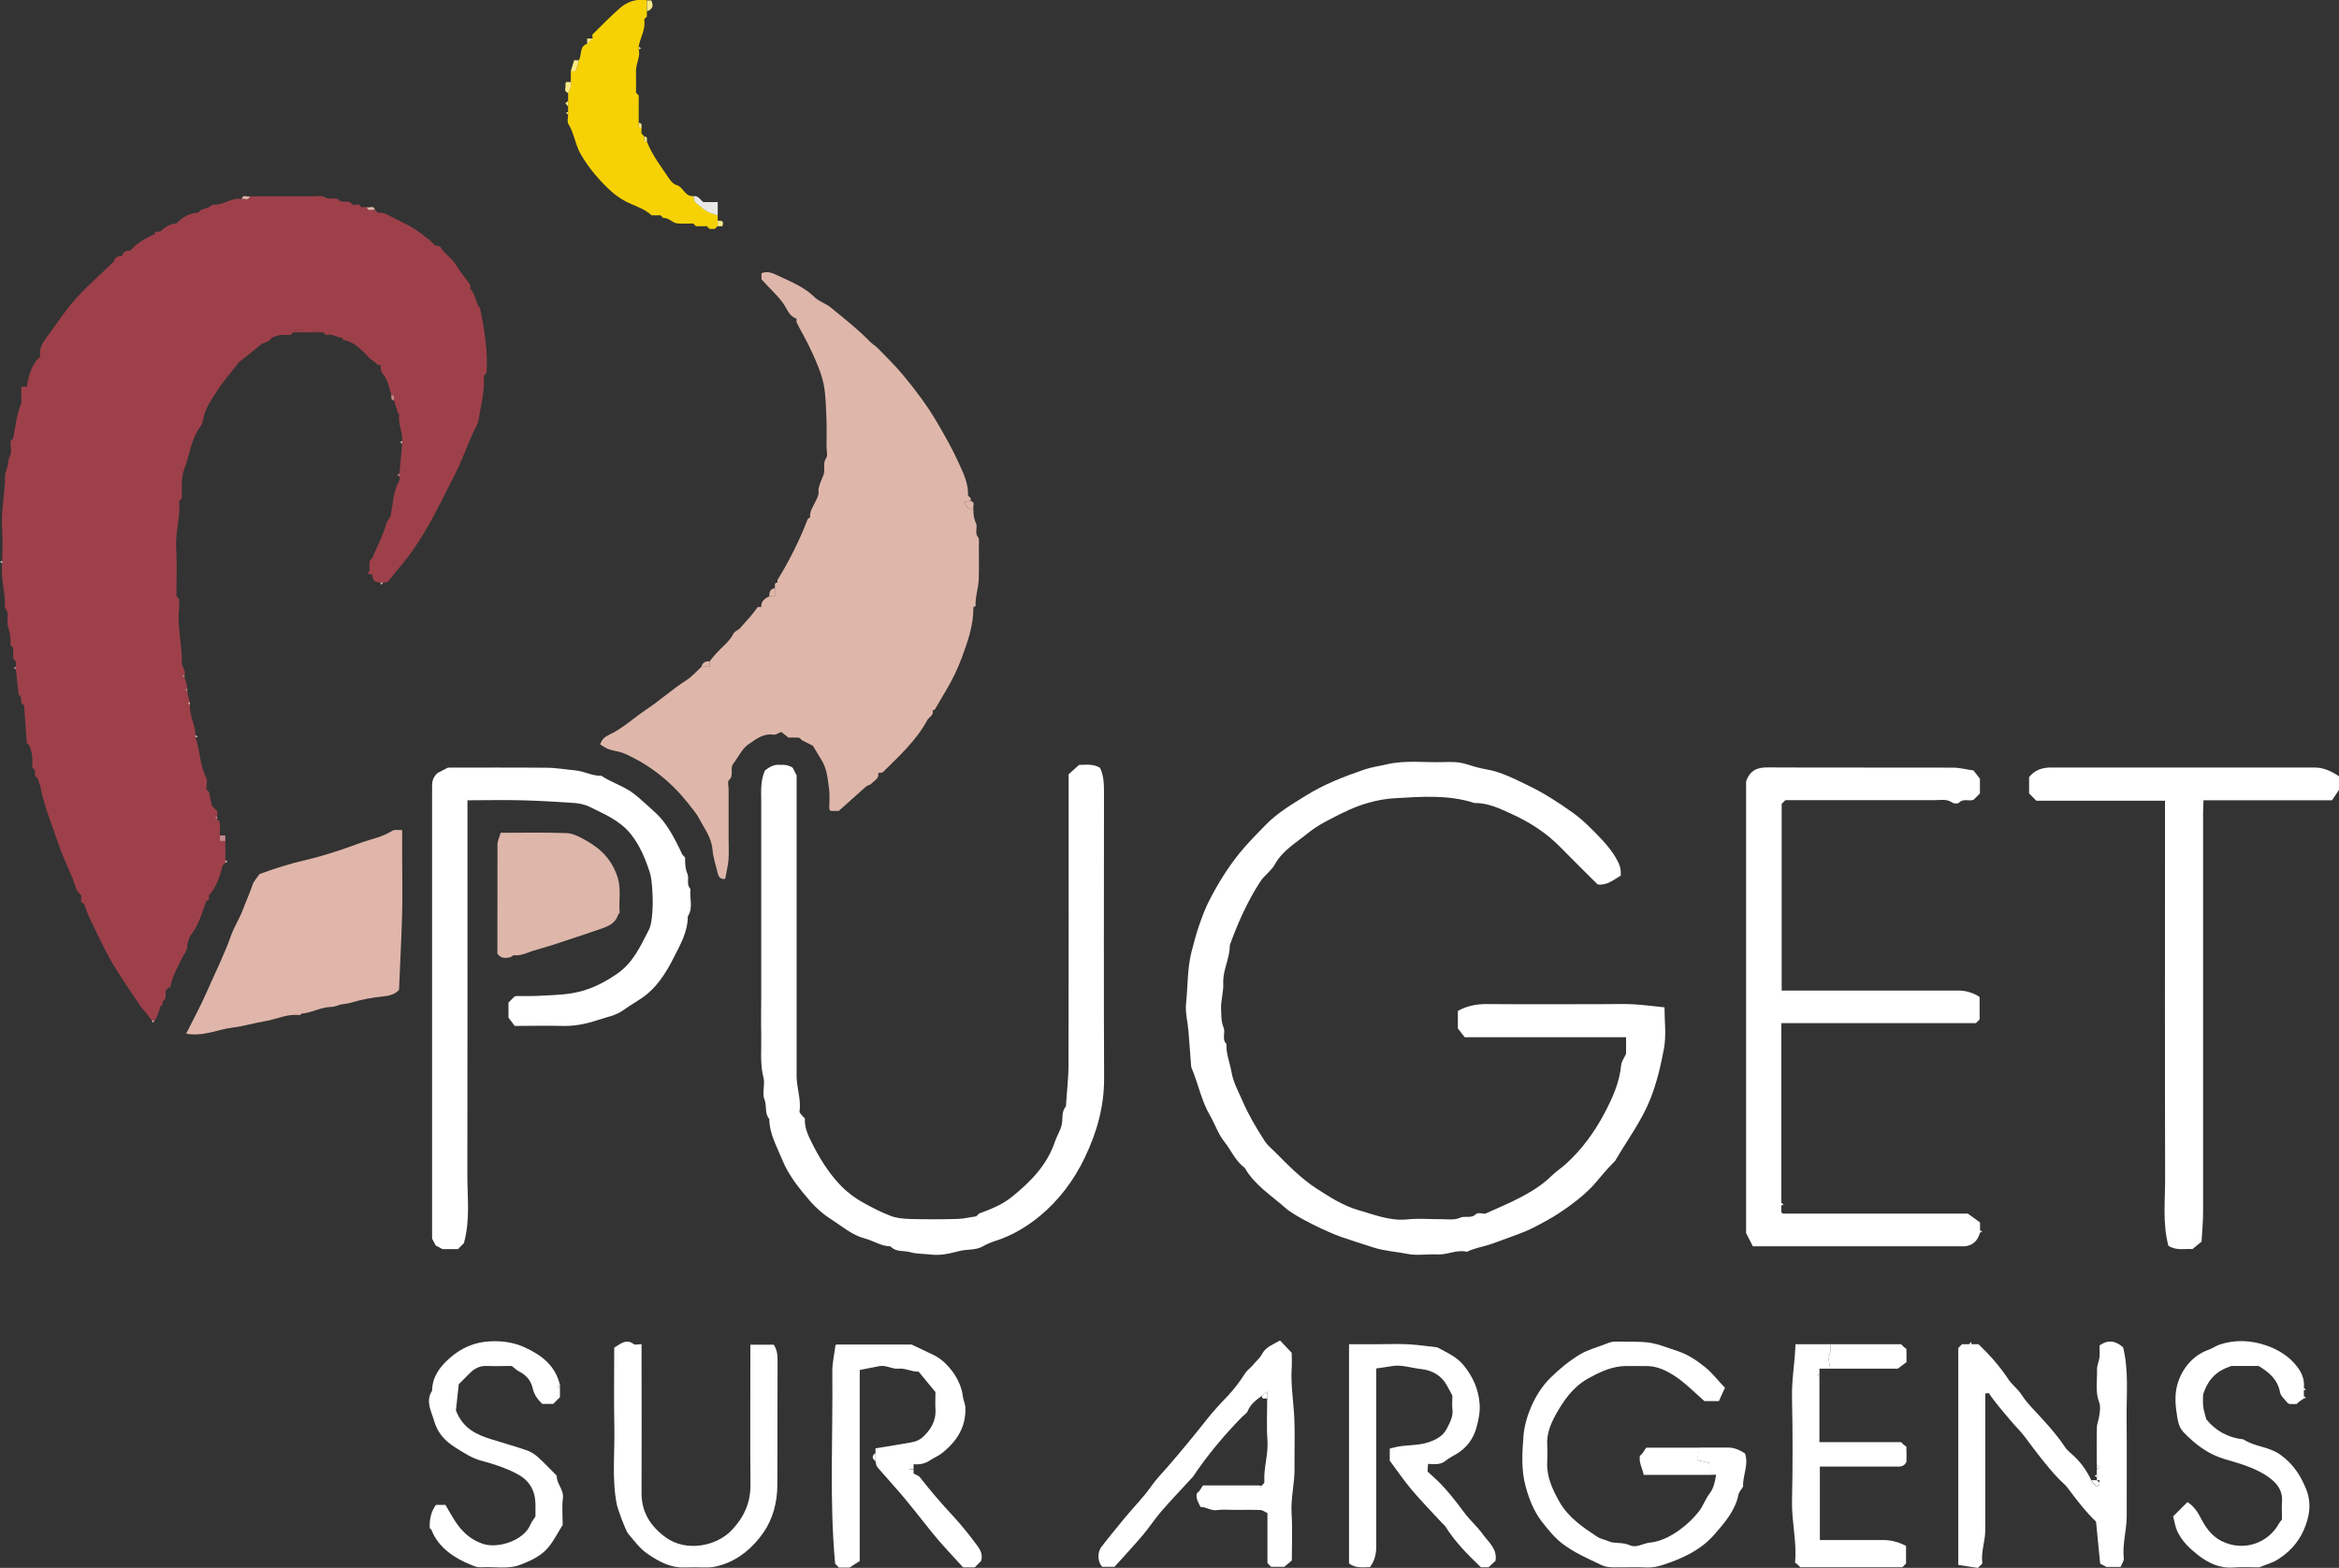 <?xml version="1.0" encoding="UTF-8"?>
<svg id="Calque_2" data-name="Calque 2" xmlns="http://www.w3.org/2000/svg" viewBox="0 0 214.96 144.1">
  <rect x="0" y="0" width="214.96" height="144.1" fill="#333333" stroke="none"/>
  <defs>
    <style>
      .cls-1 {
        fill: #797979;
      }

      .cls-2 {
        fill: #fff;
      }

      .cls-3 {
        fill: #f6d205;
      }

      .cls-4 {
        fill: #cccbcb;
      }

      .cls-5 {
        fill: #deb7aa;
      }

      .cls-6 {
        fill: #e8e8e7;
      }

      .cls-7 {
        fill: #e0b6aa;
      }

      .cls-8 {
        fill: #8e8d8d;
      }

      .cls-9 {
        fill: #9e404a;
      }

      .cls-10 {
        fill: #c48a8f;
      }

      .cls-11 {
        fill: #dfb7aa;
      }

      .cls-12 {
        fill: #f8e987;
      }
    </style>
  </defs>
  <g id="Calque_1-2" data-name="Calque 1">
    <g>
      <path class="cls-9" d="m44.71,34.29l-.25.25c.11,1.42-.28,2.78-.5,4.16-.02.11-.06.22-.11.32-.9,1.71-1.43,3.58-2.39,5.25-.09.17-.17.35-.25.52-.33.65-.67,1.3-1,1.95-1.02,1.99-2.25,4-3.57,5.5-.34.39-.63.82-.98,1.2-.08.1-.3.07-.45.1h-.25c-.56-.05-.7-.19-.75-.75h-.25c-.07-.06-.14-.11-.21-.17.07-.03.14-.05.21-.08v-.25c0-.24-.03-.47.01-.7.02-.11.16-.2.24-.3.42-1.02.96-1.99,1.26-3.07.08-.28.3-.54.43-.78.21-1.12.23-2.26.8-3.28.06-.1.01-.25.01-.37v-.25c.08-.92.17-1.83.25-2.75v-.25c.07-.85-.44-1.64-.25-2.5-.04,0-.11.01-.11,0-.14-.42-.26-.83-.39-1.25-.04-.19.12-.48-.25-.5-.21-.68-.31-1.41-.82-1.98-.16-.17-.13-.51-.18-.77h-.25l-.25-.25c-.18-.14-.39-.26-.55-.43-.68-.7-1.32-1.44-2.37-1.62-.03-.01-.05-.13-.08-.2-.51,0-.96-.43-1.5-.25l-.25-.25h-.5c-.06-.08-.13-.17-.19-.25-.1.08-.21.17-.31.25h-.75c-.32-.34-.68-.34-1,0l-.25.25c-.33,0-.66-.03-.99.01-.26.03-.51.16-.76.24-.22.46-.76.4-1.1.7-.6.55-1.26,1.04-1.9,1.55-.7.91-1.47,1.78-2.09,2.75-.46.73-.99,1.47-1.17,2.37-.05.26-.1.55-.26.76-.87,1.14-.99,2.57-1.48,3.86-.34.9-.24,1.83-.25,2.76l-.25.25c.14,1.47-.37,2.9-.27,4.39.09,1.45.02,2.91.02,4.36l.25.25c0,.33.03.67-.01.99-.17,1.64.3,3.24.26,4.87-.01.4.38.71.25,1.14-.07.03-.14.05-.21.08.07.06.14.11.21.17.06.18.12.36.17.54.03.15.05.31.08.46-.07.03-.14.05-.21.08.07.06.14.11.21.17.03.15.05.31.08.46.05.18.11.36.17.54-.07.03-.14.05-.21.08.07.06.14.11.21.17-.05.72.23,1.37.41,2.05.06.22.06.46.09.7v.25c.45,1.18.37,2.5.98,3.66.15.28.02.72.02,1.09l.25.25c.08.42.17.83.25,1.25l.5.5v.5c-.07.03-.14.05-.21.08.07.06.14.11.21.17.08.1.23.2.24.3.03.4.01.8.01,1.2v.5h.5v2l-.25.25c-.25.99-.56,1.96-1.25,2.75-.04.19.12.48-.25.5-.41,1.13-.7,2.3-1.5,3.25-.08.25-.17.5-.25.75.06.55-.34.94-.54,1.37-.4.83-.85,1.62-1.01,2.54,0,.04-.13.06-.2.09l-.25.25c0,.24.03.47-.01.7-.02.11-.16.2-.24.3v.25l-.25.25c-.05.35-.35,1.09-.5,1.25h-.25c-.16-.2-.32-.4-.47-.6-.18-.22-.35-.43-.53-.65-1.11-1.68-2.31-3.32-3.24-5.12-.52-1.02-1.02-2.06-1.51-3.1-.19-.41-.33-.85-.5-1.28-.48-.12-.15-.5-.25-.75-.16-.2-.4-.38-.46-.61-.39-1.33-1.09-2.54-1.54-3.86-.61-1.82-1.37-3.61-1.75-5.51-.06-.26-.17-.51-.25-.77l-.25-.25v-.5l-.25-.25c0-.37.03-.75-.01-1.11-.03-.3-.16-.59-.24-.89l-.25-.25c-.08-1.17-.17-2.33-.25-3.5-.5-.13-.05-.77-.5-.93-.08-.77-.17-1.55-.25-2.32v-.75l-.25-.25v-1l-.25-.25c.05-.6-.06-1.18-.24-1.76-.16-.52.2-1.14-.25-1.63-.05-.05-.01-.16-.01-.25.02-1.29-.42-2.56-.25-3.86v-.25c0-.95.06-1.91-.01-2.86-.13-1.68.27-3.32.27-4.99,0-.3.18-.59.23-.89.05-.31.07-.6.22-.91.18-.37.04-.89.04-1.35l.25-.25c.2-1.1.32-2.21.75-3.25v-1.5h.5c.17-1.1.53-2.23,1.25-2.75-.19-.99.49-1.64.98-2.34.76-1.07,1.51-2.16,2.39-3.13,1.06-1.15,2.25-2.19,3.38-3.28.1-.39.36-.54.75-.5.1-.39.36-.54.75-.5l.25-.25c.4-.44,1.45-1.09,2-1.25.02-.37.31-.21.5-.25.43-.39.89-.72,1.5-.75.56-.61,1.21-.94,2-1l.25-.25c.25-.08.5-.17.75-.25.13-.08.27-.25.39-.24.92.09,1.67-.68,2.61-.51.25-.1.63.23.75-.25h2.75c.95,0,1.9-.01,2.85,0,.45.01.99-.11,1.31.1.45.28.96-.08,1.27.24.36.36.92-.09,1.22.4.06.09.39.01.6.01l.25.25h.5c.12.48.5.15.75.25l.25.25c.27.04.52,0,.81.15,1.2.64,2.48,1.13,3.52,2.05.13.11.28.2.42.3l.5.5c.18.06.46.06.53.18.37.63,1.04.98,1.41,1.62.38.64.88,1.21,1.3,1.83.06.09.01.25.01.37.51.51.5,1.31.91,1.8.41,2,.73,3.95.59,5.95Z"/>
      <path class="cls-5" d="m89.96,50.08c0,1.04.02,2.08-.01,3.12-.02.84-.34,1.65-.29,2.5,0,.03-.13.06-.2.09.01,1.67-.52,3.2-1.1,4.74-.38,1-.84,1.96-1.39,2.88-.36.59-.7,1.2-1.05,1.79-.04.05-.14.06-.21.09.13.46-.33.6-.5.91-1.01,1.87-2.57,3.28-4.05,4.75-.09.09-.3.06-.45.09.11.52-.36.69-.62.98-.12.13-.36.15-.5.27-.85.75-1.69,1.51-2.51,2.24h-.76c-.04-.08-.1-.15-.11-.22,0-.57.06-1.16-.01-1.73-.13-.95-.18-1.94-.74-2.79-.25-.42-.5-.83-.75-1.25-.33-.17-.67-.33-1-.5-.1-.08-.19-.23-.3-.24-.31-.03-.63-.01-.95-.01-.23-.18-.45-.36-.66-.52-.26.1-.49.28-.68.25-.87-.13-1.51.31-2.16.77-.75.43-1.04,1.22-1.54,1.85-.4.51.09,1.13-.44,1.57-.14.11-.02.54-.02.83v4.49c0,.66.04,1.33-.01,1.99-.05.58-.2,1.16-.3,1.75-.44.07-.61-.18-.69-.52-.17-.72-.42-1.43-.48-2.16-.09-1.11-.75-1.94-1.23-2.86-.27-.52-.69-.96-1.04-1.44-1.57-1.96-3.47-3.48-5.77-4.51-.54-.24-1.13-.26-1.67-.49-.2-.1-.39-.24-.61-.37.14-.46.43-.71.81-.88,1.26-.59,2.26-1.55,3.4-2.31,1.28-.85,2.42-1.89,3.72-2.72.51-.33.92-.81,1.37-1.22h.75v-.5c.2-.25.4-.5.61-.74.54-.59,1.21-1.07,1.59-1.82.1-.19.36-.29.55-.44.34-.39.69-.77,1.03-1.16.22-.26.42-.54.65-.84h.32c-.04-.55.35-.78.75-1h.5v-.75c.04-.19-.12-.48.25-.5,0-.08-.03-.18,0-.25,1.09-1.77,2.01-3.61,2.76-5.55.03-.09.16-.13.24-.2-.08-.5.22-.88.41-1.3.17-.37.44-.74.34-1.2.07-.5.3-.95.48-1.42.17-.47-.11-1.02.24-1.53.16-.22.03-.64.03-.98,0-.87.03-1.74-.01-2.61-.05-1.09-.05-2.2-.27-3.26-.22-1-.65-1.97-1.08-2.91-.41-.92-.93-1.78-1.38-2.67-.05-.1-.01-.25-.01-.37-.7-.21-.88-.93-1.24-1.42-.58-.8-1.32-1.44-1.99-2.2v-.55c.65-.28,1.2.07,1.7.3,1.13.52,2.29,1.01,3.2,1.91.42.41,1.02.55,1.49.95,1.21,1,2.46,1.96,3.56,3.1.24.24.54.42.78.66.76.79,1.56,1.56,2.26,2.4,1.16,1.4,2.26,2.85,3.17,4.42.72,1.23,1.43,2.48,2.01,3.78.41.91.87,1.84.81,2.9l.25.25v.25c-.17.03-.34.06-.55.09.15.48.36.72.8.66-.01.44.03.86.23,1.28.19.38-.15.87.19,1.3.13.15.08.47.08.71Z"/>
      <path class="cls-2" d="m148.93,80.49c-.64.36-1.21.9-2.1.8-1.11-1.11-2.27-2.24-3.4-3.4-1.29-1.33-2.82-2.31-4.48-3.07-1.09-.5-2.2-1.04-3.45-1.02-2.39-.78-4.86-.58-7.29-.44-1.64.09-3.27.58-4.8,1.34-1.12.56-2.25,1.09-3.21,1.87-1.08.88-2.33,1.59-3.05,2.89-.33.59-.94.97-1.33,1.57-1.19,1.83-2.06,3.8-2.8,5.84.02,1.21-.66,2.27-.6,3.52.04.77-.24,1.58-.2,2.39.03.56,0,1.1.23,1.66.2.46-.2,1.07.27,1.51-.06.89.31,1.7.45,2.55.17,1,.65,1.82,1.03,2.71.56,1.29,1.27,2.48,2.03,3.66.24.37.61.67.93.99,1.21,1.21,2.39,2.44,3.84,3.38,1.21.78,2.45,1.58,3.81,1.97,1.47.41,2.92,1.03,4.53.86,1.03-.11,2.08-.01,3.12-.02.57,0,1.22.1,1.69-.12.49-.24,1.05.11,1.5-.35.16-.16.63-.03.84-.03,1.16-.53,2.24-.97,3.26-1.51,1.01-.53,1.99-1.14,2.82-1.95.43-.42.94-.75,1.39-1.16,1.43-1.31,2.57-2.88,3.47-4.57.73-1.38,1.41-2.85,1.56-4.48.03-.33.27-.63.45-1.03v-1.52h-14.83c-.18-.23-.38-.48-.63-.81v-1.61c.82-.46,1.69-.63,2.63-.63,3.54.03,7.08.01,10.62.01.96,0,1.92-.04,2.87.01.92.05,1.84.18,2.87.28,0,1.25.18,2.56-.05,3.8-.29,1.55-.65,3.1-1.24,4.6-.81,2.05-2.13,3.79-3.22,5.67-.06.1-.16.18-.25.27-.54.55-1.03,1.14-1.53,1.73-.68.8-1.51,1.5-2.36,2.12-.66.48-1.34.95-2.06,1.34-.68.37-1.35.76-2.06,1.05-.99.41-2.02.75-3.03,1.13-.76.28-1.58.38-2.32.74-.03.02-.08.02-.12,0-.91-.19-1.74.32-2.65.26-.91-.05-1.86.13-2.74-.05-1.04-.21-2.11-.26-3.12-.59-.99-.32-1.99-.63-2.97-.97-1.28-.45-4.2-1.84-5.13-2.67-1.3-1.16-2.83-2.1-3.72-3.67-.87-.64-1.27-1.65-1.92-2.46-.54-.69-.82-1.57-1.27-2.34-.79-1.35-1.08-2.89-1.67-4.31-.03-.07-.07-.14-.07-.22-.09-1.09-.16-2.18-.25-3.27-.07-.84-.31-1.7-.22-2.52.17-1.6.11-3.23.51-4.78.21-.81.43-1.65.71-2.45.27-.76.55-1.53.92-2.24.79-1.54,1.69-3,2.79-4.36.73-.9,1.54-1.7,2.33-2.52,1.08-1.13,2.42-1.92,3.74-2.74,1.68-1.05,3.51-1.76,5.38-2.4.68-.23,1.37-.32,2.05-.48,1.76-.41,3.52-.15,5.28-.21.67-.02,1.34-.03,2.04.19.58.18,1.2.37,1.8.47,1.41.23,2.65.9,3.89,1.49,1.43.69,2.79,1.56,4.1,2.5,1.01.73,1.86,1.61,2.7,2.5.61.66,1.17,1.37,1.55,2.22.16.37.17.68.16,1.06Z"/>
      <path class="cls-2" d="m89.96,111.54c1.05-.39,2.11-.8,3-1.51,1.73-1.39,3.28-2.95,4-5.13.17-.51.48-.95.61-1.51.13-.56-.05-1.22.39-1.7.08-1.3.24-2.6.24-3.89.02-8.87.01-17.74.01-26.64.29-.26.6-.53.96-.86.58,0,1.28-.13,1.93.27.38.79.36,1.67.36,2.56,0,8.66-.03,17.32.01,25.98.01,2.59-.67,4.97-1.77,7.27-1,2.09-2.37,3.92-4.15,5.39-1.19.98-2.54,1.79-4.05,2.27-.4.13-.8.29-1.16.5-.68.39-1.46.25-2.18.44-.83.21-1.72.44-2.63.32-.63-.08-1.26-.04-1.9-.22-.59-.17-1.29.02-1.79-.53-.85-.01-1.55-.51-2.32-.71-1.24-.33-2.13-1.14-3.14-1.78-.71-.45-1.37-1.03-1.93-1.67-1-1.16-1.98-2.37-2.56-3.8-.49-1.21-1.18-2.38-1.19-3.75-.46-.52-.2-1.21-.45-1.81-.23-.57.08-1.35-.08-1.97-.34-1.3-.18-2.6-.21-3.9-.03-1.29,0-2.58,0-3.87v-17.24c.02-1.08-.14-2.19.35-3.25.4-.3.83-.58,1.4-.5.41-.04.79.03,1.14.26.11.21.21.41.36.7,0,9.14,0,18.38,0,27.62,0,1.1.43,2.16.27,3.27-.02.12.15.26.24.39l.25.25c-.05.86.31,1.59.69,2.34.66,1.31,1.42,2.54,2.41,3.62.65.72,1.42,1.31,2.26,1.78.81.45,1.63.88,2.5,1.21.54.21,1.16.27,1.75.29,1.46.04,2.92.04,4.37,0,.59-.01,1.18-.16,1.77-.24.08-.08.17-.17.25-.25Z"/>
      <path class="cls-2" d="m163.71,110.79v.63s.05.06.09.08c.03.02.07.04.11.04,5.64,0,11.28,0,16.94,0,.38.27.77.55,1.12.81v.94c-.22.76-.68,1.18-1.39,1.25-.17.01-.33,0-.5,0h-18.99c-.2-.39-.39-.77-.62-1.22v-41.5c.37-1.07,1.07-1.3,2.01-1.29,5.67.03,11.33,0,17,.02.59,0,1.18.16,1.89.26.14.17.33.43.59.76v1.35c-.18.18-.36.36-.58.58-.39.18-.93-.16-1.34.27-.1.1-.46.1-.6,0-.53-.37-1.1-.23-1.66-.23-4.17-.01-8.33,0-12.5,0h-1.2c-.13.13-.21.21-.34.34v17.16h1.06c5.08,0,10.17,0,15.25,0,.64,0,1.38.24,1.88.59v2.06c-.12.12-.21.21-.34.34h-17.88v16.76Z"/>
      <path class="cls-2" d="m62.96,78.79c0,.52,0,1.02.22,1.53.18.41-.14.98.28,1.38-.12.84.28,1.72-.25,2.52,0,1.39-.66,2.55-1.26,3.73-.63,1.24-1.35,2.45-2.42,3.36-.68.58-1.51.99-2.23,1.52-.71.52-1.57.65-2.37.92-1.01.34-2.06.56-3.16.54-1.46-.04-2.92,0-4.46,0-.14-.18-.31-.41-.58-.76v-1.39c.19-.19.37-.37.55-.55.08-.02.15-.05.23-.05.54,0,1.08.02,1.62,0,1.17-.07,2.36-.07,3.52-.27,1.46-.25,2.77-.89,4.03-1.75,1.51-1.03,2.17-2.55,2.94-4.04.24-.47.28-1.06.33-1.61.05-.66.05-1.33,0-2-.04-.59-.07-1.21-.26-1.77-.4-1.22-.89-2.39-1.7-3.42-1.01-1.27-2.45-1.86-3.83-2.54-.41-.2-.9-.3-1.35-.34-1.63-.11-3.26-.21-4.9-.25-1.62-.04-3.24,0-4.95,0v1.24c0,11.08.01,22.16-.01,33.25,0,2.05.27,4.11-.32,6.22-.13.13-.34.34-.54.54-.5,0-1,0-1.42,0-.23-.12-.41-.21-.63-.33-.07-.14-.18-.35-.33-.63,0-13.74,0-27.57,0-41.4,0-.45-.03-.89.49-1.39.15-.08.52-.27.97-.5,2.95,0,5.99-.02,9.03.01.88,0,1.76.16,2.65.24.83.07,1.57.53,2.42.5.97.65,2.12.96,3.05,1.7.64.51,1.22,1.07,1.83,1.61.91.81,1.51,1.84,2.06,2.9.18.34.33.69.5,1.04l.25.25Z"/>
      <path class="cls-7" d="m17.12,94.98c.68-1.36,1.36-2.61,1.93-3.92.74-1.69,1.57-3.34,2.19-5.09.29-.82.8-1.58,1.1-2.41.28-.76.62-1.49.88-2.26.11-.32.37-.58.63-.97,1.33-.49,2.8-.96,4.32-1.31,1.69-.39,3.34-.96,4.97-1.56.97-.35,2.02-.53,2.92-1.11.2-.13.55-.05.9-.06v2.53c0,1.67.04,3.33,0,5-.06,2.38-.19,4.75-.29,7.16-.38.41-.88.54-1.47.6-.97.1-1.96.27-2.89.56-.32.1-.62.11-.93.17-.3.06-.6.23-.9.23-.96.01-1.81.53-2.75.62-.07,0-.13.14-.19.14-1.11-.16-2.11.38-3.16.55-.99.16-1.99.47-2.98.59-1.38.16-2.68.85-4.29.56Z"/>
      <path class="cls-2" d="m214.96,71.36v1.23c-.24.36-.44.65-.64.96h-11.81c-.01.35-.04.71-.04,1.07,0,12.25,0,24.49,0,36.74,0,.92-.09,1.85-.14,2.75-.29.24-.52.43-.84.69-.65-.06-1.47.18-2.21-.31-.55-2.06-.29-4.16-.3-6.25-.03-11.12-.01-22.24-.01-33.37v-1.28h-11.83c-.25-.25-.46-.46-.66-.67v-1.5c.51-.65,1.21-.88,2-.88,8.08,0,16.16,0,24.24,0,.82,0,1.52.33,2.25.81Z"/>
      <path class="cls-2" d="m181.21,123.54c.21,0,.41,0,.62,0,1.02.98,1.96,2.03,2.74,3.22.35.53.89.9,1.25,1.47.52.81,1.25,1.48,1.9,2.21.72.8,1.44,1.61,2.03,2.52.2.31.51.55.78.8.72.65,1.26,1.42,1.67,2.3.11.15.2.35.35.45.17.11.39.11.4-.2v-.25c-.04-.19.12-.48-.25-.5v-.5c.08-.06.17-.13.25-.19-.08-.1-.17-.21-.25-.31,0-1.12-.02-2.25.01-3.37.01-.38.19-.76.23-1.15.04-.37.12-.79-.01-1.12-.39-1-.18-2.02-.21-3.03-.01-.38.18-.76.23-1.15.04-.36,0-.74,0-1.08.81-.58,1.51-.42,2.17.17.53,2.16.3,4.34.32,6.5.03,3,0,6,.01,8.99,0,1.31-.41,2.58-.27,3.9.03.24-.18.5-.29.79h-1.3c-.22-.11-.42-.22-.58-.3-.13-1.28-.25-2.53-.38-3.86-.93-.89-1.77-1.97-2.59-3.08-.24-.33-.59-.59-.87-.89-1.11-1.17-2.06-2.45-3.02-3.74-.43-.58-.96-1.09-1.43-1.65-.66-.8-1.36-1.57-1.93-2.44-.02-.03-.15,0-.34.02v1.07c0,3.83,0,7.66,0,11.49,0,1.02-.41,1.99-.27,3.02.01.1-.21.24-.41.45-.55-.08-1.17-.18-1.8-.27v-19.94c.11-.11.23-.23.35-.35.21,0,.42,0,.62,0h.25Z"/>
      <path class="cls-2" d="m156.21,133.04c.87,0,1.75,0,2.62,0q.73,0,1.54.54c.37,1.05-.24,2.05-.17,3.04-.16.28-.38.5-.43.75-.31,1.5-1.3,2.61-2.24,3.69-1.21,1.38-2.87,2.16-4.6,2.73-.53.18-1.06.3-1.64.27-.91-.05-1.83,0-2.75-.01-.48,0-.93,0-1.4-.23-1.23-.59-2.46-1.11-3.57-1.96-.75-.58-1.31-1.3-1.86-2-.73-.93-1.18-2.07-1.5-3.24-.42-1.54-.32-3.11-.2-4.64.12-1.56.96-3.86,2.47-5.34.84-.83,1.74-1.57,2.74-2.17.68-.41,1.49-.62,2.24-.91.25-.1.51-.21.77-.24.37-.04.75-.01,1.12-.01,2.42,0,2.41.03,4.88.88.96.33,1.74.87,2.51,1.49.66.53,1.13,1.2,1.79,1.86-.17.39-.36.81-.56,1.23h-1.33c-.9-.78-1.7-1.62-2.64-2.25-.79-.52-1.69-.99-2.72-.97-.58,0-1.17,0-1.75,0-1.35-.02-2.5.54-3.64,1.18-1.34.76-2.2,2-2.91,3.28-.46.83-.85,1.77-.79,2.79.03.54.02,1.08,0,1.62-.05,1.35.51,2.52,1.15,3.65.81,1.4,2.12,2.29,3.42,3.15.37.25.86.31,1.28.51.57.12,1.16.03,1.75.29.62.28,1.24-.2,1.88-.25.56-.05,1.14-.26,1.65-.52.56-.28,1.08-.65,1.56-1.05.47-.4.92-.85,1.29-1.34.37-.49.57-1.11.95-1.6.38-.5.48-1.05.6-1.72h-.54v-1.06c-.45-.11-.85-.2-1.24-.3.08-.4.16-.77.24-1.15Z"/>
      <path class="cls-2" d="m83.96,135.04v.38c.2.12.46.19.59.36.95,1.22,1.95,2.38,3,3.51.82.88,1.57,1.83,2.29,2.8.27.37.5.83.32,1.38-.17.17-.38.38-.58.58-.33,0-.67,0-1.07,0-.93-1.03-1.93-2.06-2.83-3.17-1.16-1.44-2.28-2.92-3.52-4.3-.51-.57-1.02-1.15-1.52-1.73-.12-.13-.13-.36-.18-.54v-1.2c1.11-.18,2.24-.35,3.36-.56.33-.06.69-.21.94-.43.77-.69,1.28-1.52,1.21-2.62-.03-.5,0-1,0-1.56-.51-.62-1.05-1.27-1.54-1.87-.69,0-1.23-.34-1.86-.28-.59.06-1.15-.36-1.77-.23-.58.12-1.16.23-1.79.35v17.56c-.32.2-.62.39-.94.6h-.98c-.11-.11-.22-.23-.34-.36-.54-5.86-.19-11.74-.26-17.61-.01-.79.18-1.59.29-2.46-.03.03,0,0,.03-.03.03-.02.07-.04.11-.04,2.29,0,4.58,0,6.85,0,.71.34,1.41.66,2.1,1,1.21.61,2.46,2.23,2.62,3.78.04.35.22.68.23,1.02.07,1.8-.81,3.13-2.16,4.19-.33.26-.74.42-1.1.66-.46.31-.95.4-1.48.35q-.52.04-.37.5h.37Z"/>
      <path class="cls-2" d="m125.87,144.03c-.67.02-1.32.1-1.89-.34v-20.15h2.73c.92,0,1.83-.04,2.75.01.88.05,1.76.18,2.63.28.86.47,1.8.87,2.43,1.66.83,1.02,1.36,2.17,1.46,3.52.06.79-.11,1.55-.31,2.26-.26.91-.83,1.73-1.66,2.26-.39.25-.82.44-1.19.75-.42.34-.98.3-1.58.26-.01.21-.03.4-.05.7.29.27.63.57.96.88.9.88,1.65,1.87,2.4,2.87.53.72,1.22,1.31,1.74,2.04.52.72,1.33,1.32,1.15,2.42-.18.17-.39.36-.64.59h-.7c-1.2-1.14-2.37-2.32-3.26-3.74-.06-.1-.18-.18-.26-.27-.94-1.02-1.92-2.02-2.82-3.08-.74-.88-1.39-1.83-2.04-2.71v-1.1c.1-.03.21-.06.32-.09,1.08-.3,2.23-.14,3.28-.51.66-.23,1.3-.55,1.65-1.25.29-.57.6-1.11.51-1.79-.05-.41,0-.83,0-1.23-.17-.32-.33-.63-.5-.93-.52-.94-1.37-1.41-2.4-1.52-.88-.09-1.74-.42-2.64-.27-.46.08-.92.14-1.46.22v1.29c0,5.04,0,10.07,0,15.11,0,.7-.17,1.33-.59,1.87Z"/>
      <path class="cls-3" d="m65.71,21.04h-.5c-.08-.08-.17-.17-.25-.25h-1c-.08-.08-.17-.17-.25-.25-.49,0-.99.04-1.48-.01-.45-.05-.76-.54-1.27-.49-.08-.08-.17-.17-.25-.25h-.83c-.49-.47-1.16-.74-1.85-1.03-.67-.28-1.33-.69-1.86-1.18-1.07-.97-1.99-2.05-2.75-3.32-.56-.92-.63-1.98-1.19-2.88-.13-.21-.02-.57-.02-.86v-2c.24-.29.28-.64.25-1v-1h.45c.11-.37.2-.69.3-1,.28-.49.01-1.24.75-1.5.17-.17.33-.33.5-.5,0-.12-.05-.3,0-.36.81-.81,1.62-1.62,2.47-2.38.71-.64,1.56-.91,2.52-.76v1.5c-.08.08-.17.17-.25.25.17.9-.36,1.66-.5,2.5v.25c.18.7-.27,1.33-.25,2.01.02.66,0,1.33,0,1.99.08.08.17.17.25.25v2.5c.04.19-.12.48.25.5v.5c.08.08.17.17.25.25.04.19-.12.48.25.5.5,1.26,1.33,2.33,2.08,3.44.15.22.38.48.63.54.64.17.77,1.09,1.55,1.02.06.18.06.42.18.53.34.32.71.62,1.11.87.29.17.64.24.96.35v1c-.08.08-.17.17-.25.25Z"/>
      <path class="cls-2" d="m115.96,136.54c.08-.11.24-.22.24-.32-.09-1.3.38-2.55.28-3.85-.09-1.27-.02-2.55-.02-3.83v-.65c-.25.2-.38.3-.5.4-.52.38-1.03.75-1.29,1.39-.08.21-.34.36-.52.54-1.66,1.7-3.19,3.52-4.51,5.5-.05.07-.12.12-.17.18-.91,1-1.85,1.97-2.73,2.99-.6.69-1.1,1.47-1.69,2.17-.85,1-1.74,1.96-2.62,2.94h-1.13c-.41-.41-.49-1.29-.07-1.84.68-.89,1.4-1.75,2.11-2.62.81-1,1.74-1.9,2.48-2.97.44-.63.99-1.18,1.49-1.76,1.21-1.4,2.39-2.82,3.54-4.28.6-.77,1.27-1.49,1.94-2.19.64-.67,1.18-1.4,1.68-2.18.18-.27.49-.46.69-.72.27-.34.62-.59.84-1.02.33-.63,1.07-.89,1.64-1.22.37.39.65.69,1.07,1.13,0,.31.03.85,0,1.38-.1,1.56.17,3.1.24,4.64.07,1.54,0,3.08.02,4.62.01,1.39-.36,2.74-.27,4.15.09,1.41.02,2.83.02,4.3-.19.16-.41.35-.69.58h-1.21c-.12-.12-.2-.2-.34-.34v-4.6c-.23-.1-.44-.27-.65-.28-.79-.03-1.58-.01-2.37-.01-.54,0-1.09-.06-1.62.02-.56.08-.99-.31-1.51-.29-.18-.39-.44-.76-.35-1.23.08-.08.17-.17.25-.25.11-.16.22-.32.33-.5h5.17c.03.07.05.14.08.21l.17-.21Z"/>
      <path class="cls-2" d="m56.46,123.85c.61-.37,1.1-.83,1.78-.32.13.1.4.01.72.01v1.09c0,4.2.02,8.41,0,12.61,0,1.77.85,3.05,2.2,4.04,1.91,1.4,4.7.82,6.09-.65,1.11-1.17,1.73-2.51,1.72-4.16-.03-3.87-.01-7.74-.01-11.61v-1.27h2.15c.27.4.36.89.35,1.43-.02,3.83,0,7.66-.02,11.49-.01,1.55-.4,3.07-1.27,4.33-.94,1.35-2.18,2.45-3.82,2.98-.51.16-1,.26-1.52.24-.67-.02-1.33-.02-2,0-1.25.02-2.24-.53-3.26-1.21-.77-.51-1.25-1.21-1.82-1.87-.26-.3-.98-2.3-1.06-2.68-.47-2.37-.18-4.76-.23-7.14-.05-2.41-.01-4.82-.01-7.3Z"/>
      <path class="cls-5" d="m45.71,87.64c0-3.28,0-6.65.01-10.01,0-.34.17-.67.29-1.09,2.02,0,4.05-.05,6.07.03.62.03,1.24.37,1.82.7,1.4.79,2.4,1.84,2.88,3.43.32,1.07.07,2.12.17,3.17,0,.06-.11.12-.14.19-.2.68-.75,1.01-1.35,1.22-1.56.55-3.14,1.06-4.71,1.58-.59.19-1.19.35-1.78.53-.56.18-1.09.47-1.71.4-.13-.01-.26.18-.41.2-.4.07-.82.14-1.15-.37Z"/>
      <path class="cls-2" d="m211.71,128.54c-.13.09-.26.17-.39.27-.1.07-.18.16-.26.23-.23,0-.43,0-.64,0-.07-.04-.15-.06-.2-.12-.24-.31-.62-.61-.68-.96-.22-1.19-1.02-1.85-1.97-2.42h-2.49c-1.37.44-2.16,1.21-2.61,2.64,0,.17-.04.63.01,1.08.04.38.18.76.28,1.18.86,1.06,2.01,1.7,3.42,1.85,1.04.69,2.35.65,3.42,1.43,1.17.85,1.85,1.91,2.35,3.17.52,1.3.29,2.57-.26,3.8-.53,1.16-1.38,2.05-2.46,2.7-.42.25-.92.38-1.61.66-.62,0-1.49-.05-2.36.01-1.28.1-2.33-.42-3.27-1.15-.73-.57-1.43-1.24-1.85-2.09-.24-.48-.31-1.04-.42-1.46.46-.46.86-.86,1.31-1.31.5.31.89.81,1.18,1.38.46.89.98,1.7,1.93,2.19,2.07,1.05,4.36.18,5.33-1.65.06-.11.15-.19.25-.31,0-.51-.04-1.05,0-1.59.1-1.23-.62-1.93-1.54-2.52-1.16-.73-2.49-1.08-3.76-1.46-1.53-.46-2.67-1.35-3.74-2.45-.51-.53-.56-1.25-.65-1.84-.14-.94-.17-1.93.18-2.89.48-1.33,1.44-2.39,2.77-2.86.36-.13.68-.37,1.05-.49,1.38-.44,2.77-.39,4.14.06,1.02.34,1.95.86,2.68,1.67.57.64.98,1.35.88,2.26v1Z"/>
      <path class="cls-2" d="m51.46,127.54c0,.29,0,.58,0,.87-.21.21-.41.41-.62.62h-1c-.44-.41-.76-.86-.9-1.49-.15-.67-.61-1.19-1.26-1.51-.21-.11-.39-.29-.65-.49-.7,0-1.49.03-2.27,0-.66-.03-1.16.23-1.6.68-.29.3-.59.59-1,1-.09.79-.19,1.7-.26,2.4.63,1.67,1.91,2.24,3.23,2.65,1.11.35,2.23.66,3.32,1.04.36.12.71.36.99.61.59.53,1.13,1.11,1.73,1.71-.05.72.67,1.26.56,2.09-.1.78-.02,1.58-.02,2.43-.41.65-.78,1.4-1.29,2.03-.66.81-1.6,1.24-2.57,1.62-1.19.46-2.43.16-3.65.24-.32.02-.6-.09-.91-.22-1.42-.56-3.01-1.56-3.63-3.2-.03-.07-.11-.12-.17-.18-.02-.9.14-1.51.57-2.13h.88c.27.47.54.95.83,1.41.64.98,1.37,1.74,2.58,2.16,1.42.49,3.79-.31,4.38-1.73.1-.25.28-.47.48-.78,0-.32,0-.73,0-1.15-.03-1.26-.57-2.18-1.71-2.77-1.04-.54-2.12-.9-3.26-1.2-.84-.22-1.62-.72-2.37-1.2-1-.63-1.66-1.35-1.99-2.51-.25-.86-.79-1.78-.17-2.72.01-1.26.7-2.18,1.58-2.97,1.05-.94,2.28-1.5,3.72-1.57,1.1-.06,2.17.08,3.16.53,1.56.7,2.88,1.68,3.29,3.49-.07.03-.14.05-.21.08l.21.17Z"/>
      <path class="cls-2" d="m165.21,143.79c-.08-.07-.24-.14-.24-.2.18-1.89-.32-3.74-.28-5.63.07-3.16.07-6.32,0-9.47-.04-1.64.26-3.24.32-4.95h3.2c-.02.43.1.89-.2,1.17.08.41.14.75.2,1.08h-1v.5c-.07.03-.14.05-.21.08.07.06.14.11.21.17v6h7.5l.25.25c.08.07.24.13.24.2.02.49.01.99.01,1.37-.24.46-.58.43-.92.43-2.17,0-4.33,0-6.5,0h-.54v6.75c1.97,0,3.92,0,5.87,0,.73,0,1.39.21,2.05.53v1.63c-.08.08-.17.17-.34.34h-9.38c-.08-.08-.17-.17-.25-.25Z"/>
      <path class="cls-2" d="m168.21,125.79c-.06-.34-.13-.67-.2-1.08.3-.28.19-.74.2-1.17h6.5l.25.25c.08.07.23.13.24.2.02.37.01.74.01,1.2-.18.13-.41.31-.8.6h-6.2Z"/>
      <path class="cls-2" d="m156.21,133.04c-.08.38-.16.75-.24,1.15.38.09.79.19,1.24.3v1.06h-6.15c-.12-.61-.46-1.13-.35-1.75.08-.08.17-.17.25-.25.11-.16.22-.32.33-.5h4.92Z"/>
      <path class="cls-6" d="m65.96,19.79c-.32-.11-.67-.18-.96-.35-.4-.24-.77-.55-1.11-.87-.12-.11-.12-.35-.18-.53.45-.1.61.29.92.53h1.33v1.22Z"/>
      <path class="cls-12" d="m53.21,5.54c-.09.31-.19.63-.3,1h-.45c.09-.31.19-.63.3-1h.45Z"/>
      <path class="cls-11" d="m89.46,46.79c-.44.06-.65-.18-.8-.66.21-.03.38-.06.55-.09.48.12.15.5.25.75Z"/>
      <path class="cls-12" d="m59.46,1.04V.04h.39c.24.47.14.81-.39,1Z"/>
      <path class="cls-12" d="m52.46,7.54c.03.36-.01.71-.25,1-.48-.15-.15-.54-.25-.81,0-.03.02-.07.07-.19h.43Z"/>
      <path class="cls-11" d="m71.21,54.04v.75h-.5c-.04-.39.11-.65.5-.75Z"/>
      <path class="cls-11" d="m65.21,60.79v.5h-.75c.1-.39.36-.54.75-.5Z"/>
      <path class="cls-12" d="m65.96,20.79v-.5c.27,0,.62-.07.43.5h-.43Z"/>
      <path class="cls-9" d="m27.96,30.54h-1c.32-.34.68-.34,1,0Z"/>
      <path class="cls-2" d="m115.96,128.29c.12-.1.25-.2.5-.4v.65c-.19-.04-.48.12-.5-.25Z"/>
      <path class="cls-2" d="m83.96,135.04h-.37q-.15-.46.37-.5v.5Z"/>
      <path class="cls-2" d="m192.96,136.29c-.02.31-.24.31-.4.2-.15-.1-.23-.3-.35-.45h.5c.08.08.17.17.25.25Z"/>
      <rect class="cls-10" x="20.21" y="76.79" width=".5" height=".5"/>
      <path class="cls-7" d="m34.46,19.29c-.25-.1-.63.23-.75-.25.25.1.63-.23.75.25Z"/>
      <path class="cls-12" d="m54.46,3.54c-.17.17-.33.33-.5.5v-.5c.21,0,.35,0,.5,0Z"/>
      <path class="cls-5" d="m22.96,18.04c-.12.48-.5.15-.75.25.12-.48.5-.15.75-.25Z"/>
      <path class="cls-2" d="m80.46,133.54v.75c-.34-.25-.34-.5,0-.75Z"/>
      <path class="cls-12" d="m58.96,11.79c-.37-.02-.21-.31-.25-.5.37.02.21.31.25.5Z"/>
      <path class="cls-9" d="m29.21,30.54h-.5c.1-.08.21-.17.31-.25.06.08.13.17.19.25Z"/>
      <path class="cls-10" d="m36.21,36.79c-.37-.02-.21-.31-.25-.5.37.02.21.31.25.5Z"/>
      <path class="cls-12" d="m52.21,9.29v.5c-.08-.1-.17-.21-.25-.31.08-.06.17-.13.25-.19Z"/>
      <path class="cls-2" d="m192.71,134.54c.08.1.17.21.25.31-.08.06-.17.13-.25.19v-.5Z"/>
      <path class="cls-12" d="m59.46,13.04c-.37-.02-.21-.31-.25-.5.37.02.21.31.25.5Z"/>
      <path class="cls-2" d="m192.71,135.54c.37.02.21.31.25.5h-.25v-.5Z"/>
      <path class="cls-2" d="m165.21,143.79c.08.08.17.17.25.25l-.25-.25Z"/>
      <path class="cls-5" d="m18.17,67.71c-.07.03-.14.05-.21.08v-.25c.07.06.14.11.21.17Z"/>
      <path class="cls-5" d="m17.46,64.54v.25c-.07-.06-.14-.11-.21-.17.07-.03.14-.05.21-.08Z"/>
      <path class="cls-10" d="m17.21,63.29v.25c-.07-.06-.14-.11-.21-.17.07-.03.14-.05.21-.08Z"/>
      <path class="cls-10" d="m16.96,62.04v.25c-.07-.06-.14-.11-.21-.17.07-.03.14-.05.21-.08Z"/>
      <path class="cls-10" d="m1.46,61.29v.25c-.07-.06-.14-.11-.21-.17.07-.03.14-.05.21-.08Z"/>
      <path class="cls-10" d="m19.96,75.04v.25c-.07-.06-.14-.11-.21-.17.07-.03.14-.05.21-.08Z"/>
      <path class="cls-5" d="m35.21,53.54c-.06.07-.11.14-.17.21-.03-.07-.05-.14-.08-.21h.25Z"/>
      <path class="cls-1" d="m62.96,78.79l-.25-.25.25.25Z"/>
      <path class="cls-11" d="m20.92,79.21c-.07.03-.14.05-.21.08v-.25c.07.06.14.11.21.17Z"/>
      <path class="cls-4" d="m.21,51.54v.25c-.07-.06-.14-.11-.21-.17.07-.03.14-.05.21-.08Z"/>
      <path class="cls-10" d="m36.71,43.54v.25c-.07-.06-.14-.11-.21-.17.07-.03.14-.05.21-.08Z"/>
      <path class="cls-5" d="m14.21,93.79c-.06.07-.11.14-.17.21-.03-.07-.05-.14-.08-.21h.25Z"/>
      <path class="cls-8" d="m73.96,102.79l-.25-.25.25.25Z"/>
      <path class="cls-2" d="m163.71,110.79v-.25l.21.17c-.07.03-.14.05-.21.08Z"/>
      <path class="cls-2" d="m89.96,111.54c-.08.08-.17.17-.25.25.08-.08.17-.17.25-.25Z"/>
      <path class="cls-2" d="m181.96,113.29v-.25l.21.17c-.07.03-.14.05-.21.08Z"/>
      <path class="cls-11" d="m36.96,40.54v.25c-.07-.06-.14-.11-.21-.17.07-.03.14-.05.21-.08Z"/>
      <path class="cls-2" d="m181.21,123.54h-.25l.17-.21c.03.07.05.14.08.21Z"/>
      <path class="cls-12" d="m65.71,21.04c.08-.08.17-.17.25-.25-.08.08-.17.17-.25.25Z"/>
      <path class="cls-12" d="m64.96,20.79c.08.08.17.17.25.25-.08-.08-.17-.17-.25-.25Z"/>
      <path class="cls-2" d="m174.96,123.79l-.25-.25c.08.08.17.17.25.25Z"/>
      <path class="cls-2" d="m167.21,126.54c-.07-.06-.14-.11-.21-.17.07-.03.14-.05.21-.08v.25Z"/>
      <path class="cls-2" d="m51.46,127.54l-.21-.17c.07-.03.14-.05.21-.08v.25Z"/>
      <path class="cls-2" d="m211.71,127.79v-.25l.21.17c-.07.03-.14.05-.21.08Z"/>
      <path class="cls-12" d="m63.71,20.54c.08.08.17.17.25.25-.08-.08-.17-.17-.25-.25Z"/>
      <path class="cls-12" d="m60.71,19.79c.08.08.17.17.25.25-.08-.08-.17-.17-.25-.25Z"/>
      <path class="cls-2" d="m211.71,128.54v-.25c.07.06.14.11.21.17-.07.03-.14.05-.21.08Z"/>
      <path class="cls-2" d="m174.96,132.79l-.25-.25.25.25Z"/>
      <path class="cls-12" d="m59.21,12.54c-.08-.08-.17-.17-.25-.25.08.08.17.17.25.25Z"/>
      <path class="cls-2" d="m150.96,133.54c-.08.08-.17.17-.25.25.08-.08.17-.17.25-.25Z"/>
      <path class="cls-12" d="m52.21,10.29v.25c-.07-.06-.14-.11-.21-.17.07-.03.14-.05.21-.08Z"/>
      <path class="cls-12" d="m58.71,8.79c-.08-.08-.17-.17-.25-.25.08.08.17.17.25.25Z"/>
      <path class="cls-2" d="m192.71,135.54v.25l-.21-.17c.07-.03.14-.05.21-.08Z"/>
      <path class="cls-12" d="m58.71,4.54v-.25c.07.06.14.11.21.17-.07.03-.14.05-.21.08Z"/>
      <path class="cls-12" d="m59.21,1.79c.08-.08.17-.17.25-.25-.08.08-.17.17-.25.25Z"/>
      <path class="cls-2" d="m115.96,136.54l-.17.21c-.03-.07-.05-.14-.08-.21h.25Z"/>
      <path class="cls-2" d="m110.21,137.04c-.08.08-.17.17-.25.25.08-.08.17-.17.25-.25Z"/>
    </g>
  </g>
</svg>